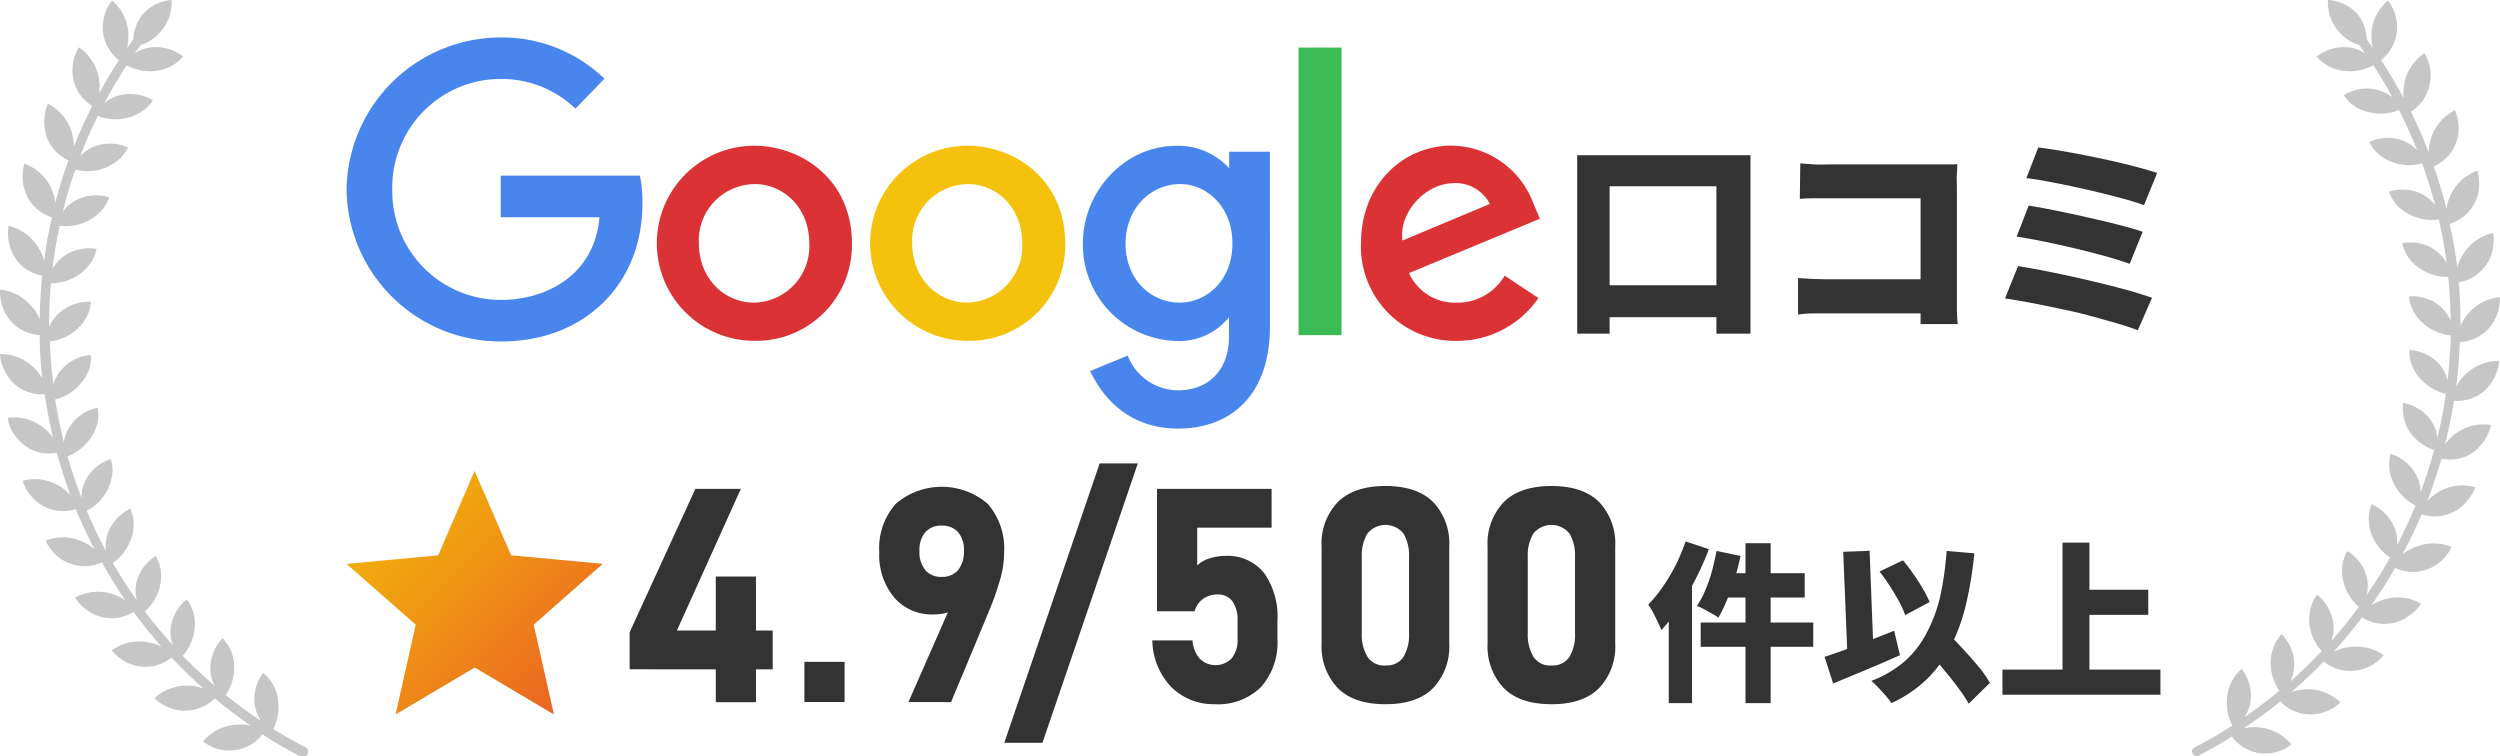 <svg xmlns="http://www.w3.org/2000/svg" xmlns:xlink="http://www.w3.org/1999/xlink" viewBox="0 0 322.17 97.45"><defs><style>.cls-1{fill:#c6c6c6;}.cls-2{fill:#333;}.cls-3{fill:url(#New_Gradient_Swatch_2);}.cls-4{fill:#4885ed;}.cls-5{fill:#db3236;}.cls-6{fill:#f4c20d;}.cls-7{fill:#3cba54;}</style><linearGradient id="New_Gradient_Swatch_2" x1="39.95" y1="57.99" x2="76.44" y2="94.48" gradientUnits="userSpaceOnUse"><stop offset="0" stop-color="#f3bf07"/><stop offset="0.16" stop-color="#f2b60a"/><stop offset="0.43" stop-color="#f09c12"/><stop offset="0.78" stop-color="#ec731e"/><stop offset="0.99" stop-color="#e95527"/></linearGradient></defs><title>Asset 8</title><g id="Layer_2" data-name="Layer 2"><g id="Layer_2-2" data-name="Layer 2"><path class="cls-1" d="M39.41,96.33q-2.14-1.11-4.2-2.39a6.24,6.24,0,0,0,.61-3.83,5.29,5.29,0,0,0-1.91-3.41,5.65,5.65,0,0,0-1.09,4.09,5.33,5.33,0,0,0,.74,2l.08.11q-2.34-1.56-4.55-3.33a6.37,6.37,0,0,0,1.09-3.73,5.26,5.26,0,0,0-1.5-3.6,5.63,5.63,0,0,0-1.57,3.91,4.63,4.63,0,0,0,.57,2.24q-2-1.74-3.92-3.65l-.21-.23A6.24,6.24,0,0,0,25.08,81a5.3,5.3,0,0,0-1-3.77A5.65,5.65,0,0,0,22,80.9,4.91,4.91,0,0,0,22.24,83a1.15,1.15,0,0,0,.06.17c-1.28-1.4-2.48-2.86-3.62-4.37a6.25,6.25,0,0,0,1.95-3.35,5.58,5.58,0,0,0,.13-1,5.72,5.72,0,0,0-.05-1,4.64,4.64,0,0,0-.65-1.79A5.6,5.6,0,0,0,17.59,75a4.79,4.79,0,0,0,0,2.16s0,.1,0,.15c-1.09-1.54-2.1-3.13-3.05-4.76a6.38,6.38,0,0,0,2.35-3.09,5.39,5.39,0,0,0-.07-3.91,5.74,5.74,0,0,0-2.91,3.1,5.18,5.18,0,0,0-.28,2.12c0,.06,0,.12,0,.19-.43-.8-.84-1.6-1.23-2.42s-.84-1.79-1.22-2.71a6.3,6.3,0,0,0,2.72-2.78,5.69,5.69,0,0,0,.37-1,6,6,0,0,0,.21-1,4.82,4.82,0,0,0-.2-1.9,5.6,5.6,0,0,0-3.23,2.71A4.76,4.76,0,0,0,10.51,64v.18c-.68-1.76-1.29-3.56-1.81-5.38a6.49,6.49,0,0,0,1.55-.85,6.86,6.86,0,0,0,1.49-1.59,5.05,5.05,0,0,0,.85-3.81,5.52,5.52,0,0,0-3.52,2.3,5.09,5.09,0,0,0-.81,2l0,.23c-.47-1.85-.86-3.72-1.15-5.61a6.13,6.13,0,0,0,3.29-2.05,4.94,4.94,0,0,0,1.32-3.67,5.55,5.55,0,0,0-3.77,1.85,5.42,5.42,0,0,0-1.06,1.88,1.16,1.16,0,0,0,0,.18c-.08-.63-.16-1.26-.22-1.89-.12-1.25-.2-2.51-.24-3.77a6.23,6.23,0,0,0,3.53-1.62,5.16,5.16,0,0,0,1.76-3.49,5.6,5.6,0,0,0-4,1.37A5.13,5.13,0,0,0,6.38,42l-.06.15c0-1.88.08-3.77.24-5.65a6.23,6.23,0,0,0,3.71-1.18,6.35,6.35,0,0,0,1.45-1.48,4.5,4.5,0,0,0,.72-1.76,5.62,5.62,0,0,0-4.12.87,5,5,0,0,0-1.49,1.57,1,1,0,0,0-.07.15q.33-2.82.93-5.58a6.22,6.22,0,0,0,3.82-.72,7,7,0,0,0,.87-.59,5.59,5.59,0,0,0,.75-.7,4.75,4.75,0,0,0,.94-1.66,5.62,5.62,0,0,0-4.21.36A4.77,4.77,0,0,0,8.2,27.14a1.4,1.4,0,0,0-.1.16c.13-.54.27-1.08.41-1.62.36-1.29.76-2.57,1.2-3.83a6,6,0,0,0,4.82-.72,4.6,4.6,0,0,0,.82-.61A4.45,4.45,0,0,0,16.49,19a5.69,5.69,0,0,0-4.22-.16A4.69,4.69,0,0,0,10.46,20a.81.81,0,0,0-.12.14q1-2.66,2.27-5.21a6.27,6.27,0,0,0,3.88.24,6.13,6.13,0,0,0,1-.37,6.39,6.39,0,0,0,.89-.5,4.68,4.68,0,0,0,1.32-1.38,5.65,5.65,0,0,0-4.17-.67,4.67,4.67,0,0,0-2.09,1.06q1.34-2.52,2.89-4.9a6.2,6.2,0,0,0,3.83.71A5.36,5.36,0,0,0,23.6,7.29,5.68,5.68,0,0,0,19.54,6.1a4.68,4.68,0,0,0-2.21.81l.51-.72.31-.41a5.35,5.35,0,0,0,2.67-1.85A5.53,5.53,0,0,0,22.12,0a5.48,5.48,0,0,0-3.78,1.91,5.55,5.55,0,0,0-1.15,3.14c-.27.37-.54.75-.8,1.13a7.3,7.3,0,0,0,.11-2.34A5.94,5.94,0,0,0,14.43.06a5.65,5.65,0,0,0-1.12,4.33,5.36,5.36,0,0,0,2,3.36Q14,9.82,12.79,12a1,1,0,0,1,0-.17,5.91,5.91,0,0,0-.15-2.2,6.1,6.1,0,0,0-2.49-3.54,6,6,0,0,0-.64,4.43,5.51,5.51,0,0,0,2.38,3.13c-.87,1.71-1.67,3.46-2.38,5.24,0,0,0-.09,0-.14a6,6,0,0,0-.42-2.16,6.1,6.1,0,0,0-2.91-3.22,6,6,0,0,0-.09,4.48,5.51,5.51,0,0,0,2.74,2.82c-.23.62-.45,1.25-.66,1.88-.39,1.19-.74,2.39-1.06,3.6a.57.57,0,0,0,0-.13,5.7,5.7,0,0,0-.68-2.09,6.05,6.05,0,0,0-3.28-2.84,6,6,0,0,0,.46,4.45A5.45,5.45,0,0,0,6.69,28q-.65,2.81-1,5.64a5.89,5.89,0,0,0-1-2.11A6.13,6.13,0,0,0,1.11,29.1a5.91,5.91,0,0,0,1,4.37,5.36,5.36,0,0,0,3.33,2.06q-.29,2.85-.32,5.72a.49.49,0,0,0,0-.11A5.9,5.9,0,0,0,3.9,39.28a6.3,6.3,0,0,0-1.8-1.35A5.61,5.61,0,0,0,0,37.33a5.88,5.88,0,0,0,1.53,4.21A5.16,5.16,0,0,0,3.43,42.8a5.59,5.59,0,0,0,1.7.38c0,.54,0,1.08,0,1.63.07,1.35.18,2.71.33,4.06l0-.08a5.79,5.79,0,0,0-1.41-1.7A6.12,6.12,0,0,0,0,45.62a5.24,5.24,0,0,0,.61,2.19A5.78,5.78,0,0,0,2,49.61,5.25,5.25,0,0,0,5.76,50.8c.28,1.89.64,3.75,1.08,5.6a6.1,6.1,0,0,0-1.68-1.59,6.51,6.51,0,0,0-2-.88A5.52,5.52,0,0,0,1,53.86,6.76,6.76,0,0,0,1.28,55a5.45,5.45,0,0,0,.56,1,5.72,5.72,0,0,0,1.64,1.61,5.23,5.23,0,0,0,3.84.73q.75,2.77,1.76,5.48a6.24,6.24,0,0,0-1.87-1.43,6.09,6.09,0,0,0-4.29-.44,5.49,5.49,0,0,0,1.12,2,5.5,5.5,0,0,0,1.8,1.4,5.41,5.41,0,0,0,3.92.26c.14.35.29.7.43,1q.92,2.13,2,4.18l-.1-.09a5.83,5.83,0,0,0-.91-.62,6.35,6.35,0,0,0-1-.47,5.93,5.93,0,0,0-4.31.08,6.55,6.55,0,0,0,1.34,1.83,5.44,5.44,0,0,0,2,1.16,5.33,5.33,0,0,0,3.92-.21c.94,1.67,1.95,3.31,3,4.89A6.17,6.17,0,0,0,9.68,77a5.45,5.45,0,0,0,1.56,1.65,5.66,5.66,0,0,0,2.1.92,5.4,5.4,0,0,0,3.87-.71q1.7,2.32,3.6,4.47l-.12-.06a6.52,6.52,0,0,0-2.13-.58,6,6,0,0,0-4.16,1.13,6.38,6.38,0,0,0,1.74,1.45,5.64,5.64,0,0,0,2.22.64,5.27,5.27,0,0,0,3.74-1.17c1.32,1.4,2.7,2.75,4.14,4l-.15-.06a6,6,0,0,0-2.18-.33,6.06,6.06,0,0,0-4,1.64,5.59,5.59,0,0,0,1.92,1.21,5.23,5.23,0,0,0,2.26.38A5.41,5.41,0,0,0,27.68,90c1.47,1.22,3,2.38,4.57,3.46l-.12,0a6.11,6.11,0,0,0-2.22,0,5.92,5.92,0,0,0-3.75,2.09,5.86,5.86,0,0,0,2,1,5.75,5.75,0,0,0,2.3.09,5.28,5.28,0,0,0,3.35-2c.92.59,1.84,1.16,2.79,1.7.71.41,1.43.8,2.16,1.18S40.1,96.69,39.41,96.33Z"/><path class="cls-1" d="M320,50.51a6.08,6.08,0,0,0,2.08-4A6,6,0,0,0,318,48a5.76,5.76,0,0,0-1.41,1.69.83.83,0,0,0-.07.13c.09-.7.17-1.41.24-2.11.11-1.21.19-2.42.23-3.63a5.46,5.46,0,0,0,3.58-1.59,5.88,5.88,0,0,0,1.59-4.19,6,6,0,0,0-3.89,1.9A6,6,0,0,0,317.09,42s0,.09,0,.14q0-2.88-.24-5.76a5.43,5.43,0,0,0,3.35-2,5.08,5.08,0,0,0,1-2.08,6.65,6.65,0,0,0,.09-2.27,6,6,0,0,0-3.62,2.36,6.25,6.25,0,0,0-1,2l0,.14c-.23-1.9-.55-3.8-1-5.67a5.49,5.49,0,0,0,3.08-2.42,5.63,5.63,0,0,0,.49-1.06,6.16,6.16,0,0,0,.22-1.12,6.37,6.37,0,0,0-.2-2.26A6,6,0,0,0,316,24.74a6.61,6.61,0,0,0-.72,2.08c0,.05,0,.09,0,.13-.15-.6-.3-1.19-.47-1.78q-.53-1.87-1.17-3.72a5.4,5.4,0,0,0,2.76-2.77,5.84,5.84,0,0,0,.36-1.12,5.47,5.47,0,0,0,.08-1.14,6.35,6.35,0,0,0-.47-2.22,6,6,0,0,0-2.93,3.17,6.62,6.62,0,0,0-.45,2.15.56.56,0,0,0,0,.13c-.69-1.79-1.45-3.54-2.3-5.26A5.35,5.35,0,0,0,313,11.3a6.48,6.48,0,0,0,.22-1.15A4.82,4.82,0,0,0,313.19,9a6.26,6.26,0,0,0-.74-2.14,6,6,0,0,0-2.52,3.5,6.71,6.71,0,0,0-.17,2.31c-.9-1.69-1.87-3.34-2.92-4.93a5.4,5.4,0,0,0,2-3.36A5.6,5.6,0,0,0,307.73.06a6,6,0,0,0-2.08,3.78,7.12,7.12,0,0,0,.11,2.31l-.64-.9L305,5a5.55,5.55,0,0,0-1.15-3.13A5.47,5.47,0,0,0,300,0a5.52,5.52,0,0,0,1.29,3.93A5.31,5.31,0,0,0,304,5.78c.28.38.55.75.81,1.13a4.68,4.68,0,0,0-2.2-.81,5.67,5.67,0,0,0-4.06,1.19A5.31,5.31,0,0,0,302,9.12a6.23,6.23,0,0,0,3.84-.71q1.32,2,2.47,4.14l-.12-.11a5.37,5.37,0,0,0-2-.9,5.54,5.54,0,0,0-4.14.72,5,5,0,0,0,3.23,2.2,6.18,6.18,0,0,0,3.87-.28q1.29,2.54,2.34,5.17s-.08-.09-.13-.13a5.29,5.29,0,0,0-1.83-1.14,5.59,5.59,0,0,0-4.2.21,5,5,0,0,0,2.93,2.58,6.12,6.12,0,0,0,3.87.19c.25.69.49,1.38.72,2.08.35,1.1.67,2.21,1,3.33a1.13,1.13,0,0,1-.1-.13A5.33,5.33,0,0,0,312.07,25a5.58,5.58,0,0,0-4.2-.3,5,5,0,0,0,2.6,2.91,6.13,6.13,0,0,0,3.82.67q.63,2.77,1,5.59a5.21,5.21,0,0,0-1.59-1.72,5.55,5.55,0,0,0-4.13-.81,5.09,5.09,0,0,0,2.22,3.21,6.22,6.22,0,0,0,3.71,1.13c.19,1.89.3,3.78.31,5.67,0,0,0-.11-.07-.17a5.37,5.37,0,0,0-1.29-1.73,5.12,5.12,0,0,0-1.87-1,5.94,5.94,0,0,0-2.13-.26,5.1,5.1,0,0,0,1.81,3.46,6.32,6.32,0,0,0,3.55,1.58c0,.58,0,1.17-.06,1.75-.07,1.32-.18,2.64-.33,4a1.8,1.8,0,0,0-.06-.22,5.2,5.2,0,0,0-1.05-1.87,5.63,5.63,0,0,0-3.83-1.8,6.12,6.12,0,0,0,.3,1.89,5.41,5.41,0,0,0,1.07,1.77,6.38,6.38,0,0,0,3.34,2c-.27,1.9-.64,3.78-1.08,5.64a5.22,5.22,0,0,0-.85-2.23,4.89,4.89,0,0,0-1.59-1.48,5.94,5.94,0,0,0-2-.77,5,5,0,0,0,0,1,6.15,6.15,0,0,0,.11.95,5.46,5.46,0,0,0,.83,1.9A6.47,6.47,0,0,0,313.68,58c-.5,1.83-1.08,3.65-1.74,5.42a5.18,5.18,0,0,0-.59-2.27,5.67,5.67,0,0,0-3.28-2.67,5.8,5.8,0,0,0-.16,1.91,5.47,5.47,0,0,0,.62,2,6.23,6.23,0,0,0,2.75,2.74c-.16.39-.31.77-.48,1.15-.58,1.35-1.23,2.69-1.91,4a1.1,1.1,0,0,0,0-.18,4.58,4.58,0,0,0-.32-2.12,5.68,5.68,0,0,0-2.93-3,4.7,4.7,0,0,0-.38,1.87,5.86,5.86,0,0,0,.35,2A6.31,6.31,0,0,0,308,71.85c-.92,1.64-1.91,3.25-3,4.8a5.11,5.11,0,0,0,0-2.3A5.66,5.66,0,0,0,302.48,71a5.3,5.3,0,0,0-.5,3.88,6.26,6.26,0,0,0,2,3.32c-1.12,1.53-2.3,3-3.56,4.42l.06-.17a4.63,4.63,0,0,0,.21-2.14,5.66,5.66,0,0,0-2.1-3.67,4.54,4.54,0,0,0-.82,1.73,5.51,5.51,0,0,0-.16,2,6.34,6.34,0,0,0,1.57,3.54q-1.94,2.06-4.05,3.93a.75.75,0,0,0,.07-.12,5.19,5.19,0,0,0,.45-2.11,5.58,5.58,0,0,0-1.63-3.9,5.43,5.43,0,0,0-1,1.6,5.78,5.78,0,0,0-.4,2,6.32,6.32,0,0,0,1.12,3.71c-1.46,1.21-3,2.35-4.53,3.42l.11-.15a5,5,0,0,0,.72-2,5.68,5.68,0,0,0-1.15-4.09,5.2,5.2,0,0,0-1.22,1.48,5.4,5.4,0,0,0-.65,2,6.42,6.42,0,0,0,.67,3.82c-.9.57-1.82,1.14-2.75,1.67q-1.06.6-2.16,1.17c-.69.36-.08,1.41.62,1q2.16-1.12,4.22-2.42a5.43,5.43,0,0,0,3.33,2.1,5.64,5.64,0,0,0,2.28-.08,5.29,5.29,0,0,0,2.07-1,6.22,6.22,0,0,0-5.94-2.13l-.17,0c1.61-1.07,3.17-2.2,4.67-3.41a5.36,5.36,0,0,0,3.55,1.66,5.66,5.66,0,0,0,4.2-1.54,6,6,0,0,0-4-1.69,6.83,6.83,0,0,0-2.32.34c1.39-1.19,2.74-2.45,4-3.76l.16-.17a5.35,5.35,0,0,0,3.73,1.21,5.67,5.67,0,0,0,4-2A5.89,5.89,0,0,0,303,83.37a5.83,5.83,0,0,0-2.15.55l-.12.06c1.29-1.41,2.52-2.89,3.67-4.42a5.34,5.34,0,0,0,3.85.75,5.18,5.18,0,0,0,1.12-.33,5.8,5.8,0,0,0,1-.56A6.28,6.28,0,0,0,312,77.8a6,6,0,0,0-4.27-.68,6.74,6.74,0,0,0-2.05.83l-.12.08q1.67-2.36,3.1-4.85a5.26,5.26,0,0,0,3.91.27,5.6,5.6,0,0,0,2-1.14,5.5,5.5,0,0,0,1.36-1.81,5.87,5.87,0,0,0-4.29-.13,6,6,0,0,0-1.95,1l-.1.08c.46-.84.9-1.7,1.31-2.57s.8-1.73,1.17-2.6a5.45,5.45,0,0,0,4.92-.8,5.11,5.11,0,0,0,.82-.79A6.42,6.42,0,0,0,319,62.79a6,6,0,0,0-4.31.38,6.31,6.31,0,0,0-1.78,1.29l-.1.11q1-2.68,1.83-5.46a5.69,5.69,0,0,0,1.75.07,5,5,0,0,0,2.11-.75A5.9,5.9,0,0,0,321,54.77a6.06,6.06,0,0,0-4.23.89,6,6,0,0,0-1.62,1.5l-.06.09q.7-2.78,1.15-5.6A5.57,5.57,0,0,0,320,50.51Z"/><path class="cls-2" d="M203.25,20h22.33v23h-4.39v-19H207.43v19h-4.18Zm2,16.76h18.57v4.12H205.28Z"/><path class="cls-2" d="M231.71,35.83l1.73.11c.62,0,1.25.05,1.89.05h14.92v4.4H235.47c-.51,0-1.14,0-1.89,0s-1.38.08-1.87.14ZM232,21.05c.55.05,1.17.1,1.85.14s1.28,0,1.77,0h14l1.49,0c.55,0,.92,0,1.12-.05,0,.33,0,.76-.05,1.29s0,1,0,1.48V38.19c0,.46,0,1,0,1.73s.06,1.31.1,1.84H247.5c0-.53,0-1,0-1.54s0-1,0-1.51V25.55h-11.9l-2,0c-.69,0-1.24.05-1.66.08Z"/><path class="cls-2" d="M260.06,34.29c.95.15,2,.34,3.25.58s2.49.5,3.8.79,2.62.6,3.89.91,2.46.62,3.56.93,2,.61,2.77.88l-1.84,4.18c-.75-.3-1.67-.6-2.77-.92s-2.3-.64-3.59-1-2.59-.62-3.91-.9-2.57-.54-3.75-.76-2.21-.39-3.09-.52Zm1.37-7.8c1,.16,2.16.38,3.47.64s2.66.56,4.06.87,2.71.63,4,.95,2.3.62,3.16.92L274.45,34c-.79-.29-1.79-.61-3-.95s-2.51-.67-3.89-1-2.75-.63-4.09-.91-2.55-.49-3.59-.65ZM262.67,19c.73.09,1.61.22,2.65.39s2.14.38,3.32.61,2.36.48,3.53.74,2.26.53,3.27.8,1.86.51,2.55.75l-1.7,4.15c-.62-.24-1.42-.49-2.39-.76s-2-.54-3.17-.82-2.31-.55-3.48-.8-2.29-.47-3.35-.67-2-.35-2.77-.44Z"/><path class="cls-2" d="M81.14,86.25V81.48L89.61,63h5.86L87.23,81.26H99.58v5Zm11.1,4.24V74.3h5.18V90.49Z"/><path class="cls-2" d="M103.66,90.47V85.29h5.18v5.18Z"/><path class="cls-2" d="M117.07,90.47l6-13.66.92.68a2.78,2.78,0,0,1-1.45,1.29,5.76,5.76,0,0,1-2.23.4A6.38,6.38,0,0,1,115.23,77a8.57,8.57,0,0,1-1.92-5.85v0a8.61,8.61,0,0,1,2.11-6.21,9.09,9.09,0,0,1,11.88,0,8.8,8.8,0,0,1,2.1,6.29v0a12.65,12.65,0,0,1-.56,3.6,36.6,36.6,0,0,1-1.37,3.87l-4.91,11.78Zm4.29-16.13a2.64,2.64,0,0,0,2.11-.88,3.74,3.74,0,0,0,.75-2.49v0a3.48,3.48,0,0,0-.75-2.39,2.68,2.68,0,0,0-2.11-.84,2.64,2.64,0,0,0-2.12.85,3.5,3.5,0,0,0-.75,2.4v0a3.69,3.69,0,0,0,.75,2.48A2.62,2.62,0,0,0,121.36,74.34Z"/><path class="cls-2" d="M146.63,59.72l-12.29,36h-4.92l12.29-36Z"/><path class="cls-2" d="M156.5,90.75A7.74,7.74,0,0,1,151,88.6a8.9,8.9,0,0,1-2.5-6.07v0h5.18v0a3.94,3.94,0,0,0,.93,2.35,2.89,2.89,0,0,0,4.13-.06,3.78,3.78,0,0,0,.74-2.5V80a4.14,4.14,0,0,0-.66-2.51,2.24,2.24,0,0,0-1.89-.88,3.15,3.15,0,0,0-1.9.57,2.94,2.94,0,0,0-1.09,1.59h-4.84V63h14.77v5h-9.59v4.86a4.21,4.21,0,0,1,1.62-.91,6.68,6.68,0,0,1,2-.32,6.05,6.05,0,0,1,5,2.21A9.69,9.69,0,0,1,164.62,80v2.31a8.65,8.65,0,0,1-2.12,6.23A7.92,7.92,0,0,1,156.5,90.75Z"/><path class="cls-2" d="M178.54,90.75c-2.74,0-4.79-.7-6.17-2.11a7.8,7.8,0,0,1-2.06-5.7V70.44a7.74,7.74,0,0,1,2.08-5.73q2.09-2.08,6.15-2.08t6.15,2.07a7.75,7.75,0,0,1,2.07,5.74v12.5a7.72,7.72,0,0,1-2.08,5.73Q182.61,90.76,178.54,90.75Zm0-5a2.55,2.55,0,0,0,2.33-1.11,5.5,5.5,0,0,0,.71-3V71.76a5.52,5.52,0,0,0-.71-3,3,3,0,0,0-4.66,0,5.51,5.51,0,0,0-.72,3v9.86a5.5,5.5,0,0,0,.72,3A2.56,2.56,0,0,0,178.54,85.76Z"/><path class="cls-2" d="M199.93,90.75c-2.74,0-4.79-.7-6.17-2.11a7.8,7.8,0,0,1-2.06-5.7V70.44a7.74,7.74,0,0,1,2.08-5.73q2.08-2.08,6.15-2.08t6.15,2.07a7.75,7.75,0,0,1,2.07,5.74v12.5a7.72,7.72,0,0,1-2.08,5.73Q204,90.76,199.93,90.75Zm0-5a2.55,2.55,0,0,0,2.33-1.11,5.5,5.5,0,0,0,.71-3V71.76a5.52,5.52,0,0,0-.71-3,3,3,0,0,0-4.66,0,5.51,5.51,0,0,0-.72,3v9.86a5.5,5.5,0,0,0,.72,3A2.56,2.56,0,0,0,199.93,85.76Z"/><polygon class="cls-3" points="71.38 92.07 61.18 86.02 50.98 92.07 53.57 80.5 44.66 72.67 56.47 71.56 61.16 60.68 65.87 71.56 77.67 72.66 68.78 80.5 71.38 92.07"/><path class="cls-4" d="M82.47,22.63H64.53V28H77.25c-.63,7.45-6.84,10.65-12.7,10.65a14,14,0,0,1-14-13.93v-.25A14,14,0,0,1,64.57,10.17,13.81,13.81,0,0,1,74.16,14l3.73-3.86A19,19,0,0,0,64.37,4.83,19.88,19.88,0,0,0,44.66,24.34,19.82,19.82,0,0,0,64.65,44c10.47,0,18.14-7.18,18.14-17.78a16.31,16.31,0,0,0-.32-3.54Z"/><path id="A" class="cls-5" d="M97.17,18.78a12.57,12.57,0,1,0,.09,25.14,12.34,12.34,0,0,0,12.53-12.53c0-8.31-6.57-12.61-12.62-12.61Zm.07,4.94c3.62,0,7.05,2.92,7.05,7.64A7.27,7.27,0,0,1,97.22,39c-4,0-7.16-3.22-7.16-7.67a7.25,7.25,0,0,1,7.19-7.6Z"/><path id="A-2" data-name="A" class="cls-6" d="M124.66,18.78a12.57,12.57,0,1,0,.08,25.14,12.33,12.33,0,0,0,12.53-12.53c0-8.31-6.56-12.61-12.61-12.61Zm.07,4.94c3.62,0,7,2.92,7,7.64A7.28,7.28,0,0,1,124.71,39c-4,0-7.16-3.22-7.16-7.67a7.25,7.25,0,0,1,7.19-7.6Z"/><path class="cls-4" d="M151.62,18.79c-6.76,0-12.07,5.92-12.07,12.56A12.4,12.4,0,0,0,151.5,43.94a8.24,8.24,0,0,0,6.88-3.06v2.48c0,4.34-2.63,6.94-6.61,6.94a7,7,0,0,1-6.45-4.48l-4.83,2c1.71,3.63,5.16,7.41,11.32,7.41,6.74,0,11.84-4.24,11.84-13.11V19.55H158.4v2.13a8.89,8.89,0,0,0-6.78-2.89Zm.49,4.93c3.31,0,6.71,2.83,6.71,7.66S155.43,39,152,39c-3.6,0-6.95-2.92-6.95-7.57,0-4.83,3.48-7.71,7-7.71Z"/><path class="cls-5" d="M187.12,18.76c-6.37,0-11.73,5.08-11.73,12.56a12.15,12.15,0,0,0,12.33,12.61,12.72,12.72,0,0,0,10.53-5.52l-4.35-2.89A7,7,0,0,1,187.74,39a6.46,6.46,0,0,1-6.16-3.81l16.86-7-.86-2.05a11.4,11.4,0,0,0-10.46-7.37Zm.22,4.84A5,5,0,0,1,192,26.28L180.73,31c-.49-3.65,3-7.39,6.59-7.39Z"/><path class="cls-7" d="M167.34,43.19h5.54V6.13h-5.54Z"/><path class="cls-2" d="M217.22,69.77l3,1a37.61,37.61,0,0,1-1.68,3.79,38.86,38.86,0,0,1-2.1,3.64,22.36,22.36,0,0,1-2.35,3c-.09-.26-.24-.61-.43-1s-.42-.85-.64-1.29a11.18,11.18,0,0,0-.61-1,17.88,17.88,0,0,0,1.84-2.25,24.9,24.9,0,0,0,1.66-2.76A26.06,26.06,0,0,0,217.22,69.77Zm-2.17,6.33,3-3V90.61h-3ZM221.21,71l3.09.64c-.21,1-.46,2-.76,2.93s-.63,1.91-1,2.77a17.06,17.06,0,0,1-1.1,2.26,5.77,5.77,0,0,0-.83-.53l-1-.56c-.36-.18-.67-.33-.93-.43a11.59,11.59,0,0,0,1.07-2,20.42,20.42,0,0,0,.87-2.47C220.84,72.7,221.05,71.83,221.21,71Zm-2.05,9.22h14.51v3.13H219.16Zm3.26-6.35h10.15V77H221.63ZM224.94,70h3.24V90.61h-3.24Z"/><path class="cls-2" d="M235.13,84.64c.76-.24,1.64-.54,2.62-.9s2-.75,3.11-1.18,2.17-.85,3.23-1.28l.75,3.16-2.94,1.28c-1,.42-2,.84-2.94,1.23l-2.73,1.13Zm2.4-13.53,3.4-.13.55,14.21-3.37.13ZM250.86,71l3.57.3a49.72,49.72,0,0,1-1.11,6.73,24.23,24.23,0,0,1-2,5.41,16,16,0,0,1-3.1,4.17,16.61,16.61,0,0,1-4.48,3,6.61,6.61,0,0,0-.68-.89c-.31-.37-.63-.73-1-1.1a11.86,11.86,0,0,0-.9-.88,14.25,14.25,0,0,0,4.23-2.47,12.31,12.31,0,0,0,2.82-3.57A19.67,19.67,0,0,0,250,77,42,42,0,0,0,250.86,71Zm-8.63,2.64,3-1.43A21.13,21.13,0,0,1,246.59,74c.45.63.85,1.26,1.21,1.88a14.51,14.51,0,0,1,.87,1.7l-3.15,1.69a12.57,12.57,0,0,0-.79-1.75c-.36-.65-.75-1.32-1.19-2S242.67,74.23,242.23,73.67Zm5.65,9.51,2.47-2.29L252,82.6c.58.61,1.15,1.23,1.72,1.86s1.09,1.25,1.58,1.84A17.32,17.32,0,0,1,256.44,88l-2.74,2.69a14.12,14.12,0,0,0-1.1-1.71c-.46-.63-.95-1.27-1.49-1.93s-1.08-1.32-1.64-2Z"/><path class="cls-2" d="M258.05,86.29h20.36v3.24H258.05Zm7.74-16.37h3.47V88.1h-3.47ZM267.6,76h9.24v3.24H267.6Z"/></g></g></svg>